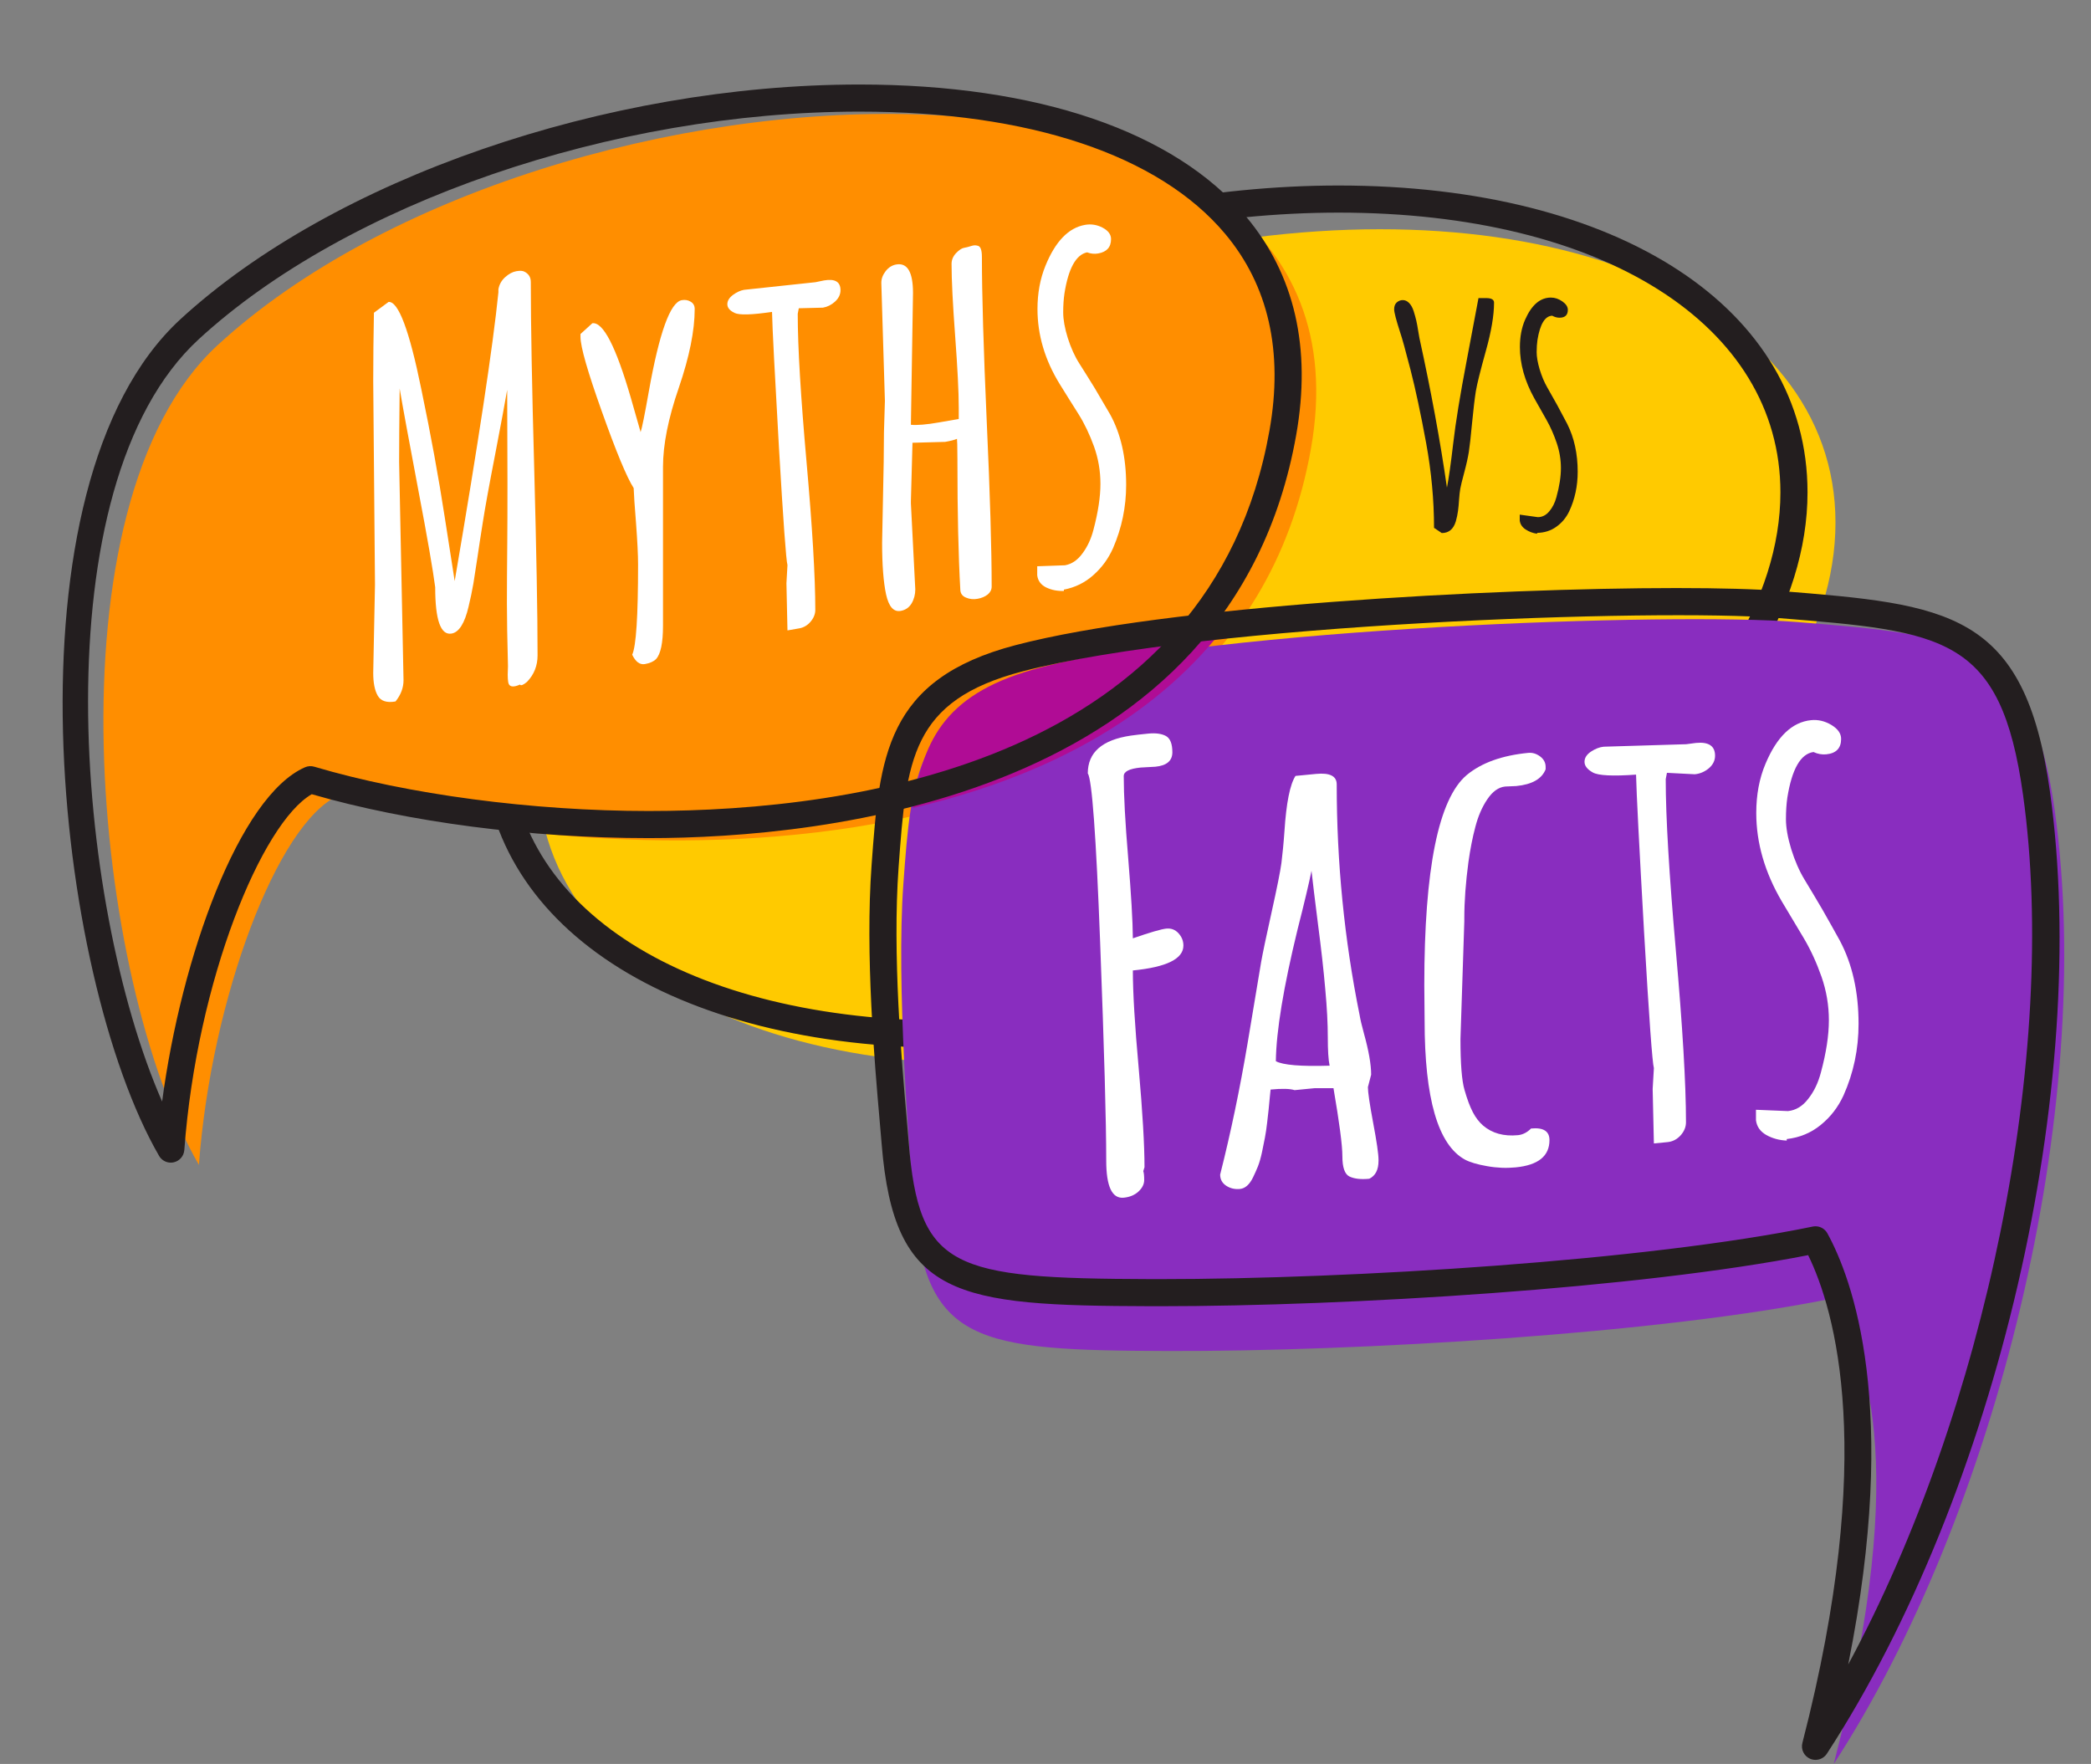 <?xml version="1.0" encoding="UTF-8"?><svg xmlns="http://www.w3.org/2000/svg" xmlns:xlink="http://www.w3.org/1999/xlink" height="532.3" preserveAspectRatio="xMidYMid meet" version="1.0" viewBox="-18.9 -25.5 631.0 532.3" width="631.0" zoomAndPan="magnify"><rect x="-18.9" y="-25.5" width="631.0" height="532.3" fill="#808080" stroke="none"/><defs><clipPath id="a"><path d="M 253 161 L 604.02 161 L 604.02 506.77 L 253 506.77 Z M 253 161"/></clipPath></defs><g><g id="change1_1"><path d="M 339.176 49.43 C 447.32 28.699 534.992 65.758 534.992 132.188 C 534.992 198.617 447.32 269.273 339.176 290 C 231.031 310.723 143.359 273.668 143.359 207.238 C 143.359 140.809 231.031 70.152 339.176 49.43" fill="#ffca00" fill-rule="evenodd"/></g><g id="change2_1"><path d="M 385.039 38.66 C 366.469 38.66 347.082 40.57 327.422 44.34 C 221.281 64.676 134.926 133.668 134.926 198.133 C 134.926 248.629 188.512 282.551 268.262 282.551 C 286.836 282.551 306.223 280.645 325.879 276.875 C 432.02 256.535 518.375 187.543 518.375 123.078 C 518.375 72.586 464.793 38.66 385.039 38.66 Z M 268.262 290.734 C 183.617 290.734 126.746 253.52 126.746 198.133 C 126.746 129.938 216.078 57.344 325.879 36.301 C 346.047 32.438 365.953 30.48 385.039 30.48 C 469.684 30.48 526.555 67.691 526.555 123.078 C 526.555 191.27 437.227 263.867 327.422 284.906 C 307.254 288.773 287.348 290.734 268.262 290.734" fill="#231e1f"/></g><g id="change3_1"><path d="M 41.125 326.031 C 9.234 270.879 -5.492 126.695 46.82 78.613 C 146.734 -13.227 400.672 -25.516 376.715 109.824 C 352.613 245.977 162.133 238.008 83.27 214.57 C 64.879 222.602 44.836 275.828 41.125 326.031" fill="#ff8e00" fill-rule="evenodd"/></g><g id="change4_1"><path d="M 141.281 59.602 C 141.281 58.199 140.672 57.168 139.422 56.512 C 138.867 56.184 138.02 56.145 136.906 56.34 C 135.793 56.535 134.684 57.125 133.57 58.113 C 132.457 59.102 131.766 60.336 131.504 61.785 L 131.504 62.715 C 129.863 78.922 125.465 107.98 118.312 149.84 C 118.148 148.938 117.172 142.539 115.32 130.652 C 113.492 118.758 111.133 105.82 108.219 91.836 C 104.617 74.16 101.328 65.41 98.363 65.609 L 93.941 68.871 C 93.809 75.73 93.727 82.605 93.727 89.469 L 94.258 150.938 L 93.727 177.574 C 93.727 180.57 94.18 182.871 95.105 184.457 C 96.031 186.07 97.836 186.633 100.457 186.176 C 102.07 184.168 102.871 182.043 102.871 179.766 L 101.543 113.879 C 101.543 108.949 101.594 101.578 101.703 91.73 C 102.629 97.262 104.508 107.398 107.289 122.145 C 110.098 136.887 111.793 146.766 112.43 151.711 C 112.43 161.594 114.07 166.262 117.383 165.684 C 119.609 165.297 121.332 162.582 122.5 157.559 C 123.078 155.176 123.555 152.871 123.953 150.602 C 124.324 148.34 124.723 145.754 125.145 142.898 C 125.57 140.039 126.098 136.449 126.789 132.172 C 127.449 127.898 128.695 121.008 130.547 111.488 C 132.375 101.977 133.57 95.547 134.152 92.133 C 134.258 114.496 134.258 129.703 134.18 137.742 C 134.102 145.785 134.07 152.066 134.07 156.625 C 134.07 161.184 134.18 167.469 134.391 175.508 C 134.34 177.215 134.312 178.09 134.312 178.09 C 134.312 179.02 134.363 179.777 134.469 180.395 C 134.707 181.785 135.898 182.027 138.02 181.074 C 138.285 181.504 139 181.219 140.141 180.258 C 142.262 178.059 143.32 175.406 143.32 172.258 C 143.32 159.676 142.973 140.898 142.309 115.93 C 141.621 90.934 141.281 72.184 141.281 59.602" fill="#fff" fill-rule="evenodd"/></g><g id="change4_2"><path d="M 189.52 65.539 C 188.723 65.043 187.82 64.906 186.84 65.078 C 183.371 65.688 180.059 74.848 176.906 92.562 C 175.664 99.562 174.844 103.68 174.418 104.891 C 174.418 104.84 173.434 101.406 171.477 94.598 C 166.977 79.094 163.105 71.582 159.848 72.047 L 156.273 75.289 L 156.273 76.164 C 156.273 79.16 158.441 86.699 162.762 98.793 C 167.078 110.914 170.258 118.57 172.324 121.785 C 172.379 123.633 172.613 127.191 173.043 132.469 C 173.434 137.781 173.652 141.875 173.652 144.84 C 173.652 160.441 173.066 169.527 171.879 172.066 C 172.906 174.215 174.18 175.16 175.715 174.895 C 177.227 174.629 178.363 174.109 179.082 173.379 C 180.484 171.832 181.172 168.48 181.172 163.316 L 181.172 115.422 C 181.172 108.691 182.762 100.707 185.969 91.434 C 189.145 82.137 190.738 74.254 190.738 67.738 C 190.738 66.758 190.336 66.004 189.52 65.539" fill="#fff" fill-rule="evenodd"/></g><g id="change4_3"><path d="M 229.758 59.125 L 227.188 59.656 L 205.621 61.961 C 204.539 62.152 203.422 62.664 202.285 63.496 C 201.148 64.359 200.59 65.277 200.59 66.309 C 200.59 67.344 201.305 68.223 202.762 68.926 C 204.191 69.629 207.98 69.523 214.074 68.617 C 214.18 73.578 214.895 87.23 216.164 109.578 C 217.469 131.949 218.34 143.742 218.734 145.023 L 218.422 150.512 L 218.734 164.734 L 222.316 164.109 C 223.609 163.879 224.723 163.238 225.68 162.141 C 226.629 161.027 227.133 159.82 227.133 158.555 C 227.133 148.461 226.234 133.547 224.484 113.848 C 222.734 94.125 221.832 79.238 221.832 69.199 L 222.152 67.523 L 229.441 67.34 C 230.789 67.105 232.012 66.496 233.094 65.508 C 234.18 64.5 234.738 63.371 234.738 62.07 C 234.738 59.527 233.066 58.547 229.758 59.125" fill="#fff" fill-rule="evenodd"/></g><g id="change4_4"><path d="M 277.41 52.051 C 277.41 50.039 277.02 48.914 276.25 48.68 C 275.824 48.566 275.453 48.5 275.109 48.531 C 274.789 48.566 274.367 48.66 273.836 48.836 C 273.309 49.008 272.723 49.164 272.008 49.289 C 271.32 49.406 270.523 49.941 269.598 50.898 C 268.699 51.852 268.25 52.938 268.25 54.133 C 268.25 58.977 268.617 66.223 269.332 75.848 C 270.051 85.496 270.422 92.719 270.422 97.59 L 270.422 100.93 L 264.379 101.984 C 260.648 102.637 257.863 102.855 255.98 102.684 L 256.617 62.914 C 256.617 56.582 254.922 53.727 251.559 54.312 C 250.312 54.527 249.254 55.191 248.379 56.301 C 247.504 57.43 247.055 58.598 247.055 59.844 L 248.137 95.492 L 247.852 104.871 L 247.77 113.969 L 247.293 138.266 C 247.293 144.941 247.691 150.141 248.484 153.848 C 249.305 157.566 250.762 159.223 252.883 158.848 C 254.34 158.598 255.426 157.848 256.195 156.578 C 256.938 155.312 257.305 153.895 257.305 152.355 L 255.98 126.414 L 255.98 125.727 L 256.461 108.109 L 266.312 107.844 C 267.852 107.574 269.039 107.289 269.891 106.93 L 269.891 107.086 L 269.969 108.531 L 270.02 113.105 L 270.02 113.738 C 270.02 129.156 270.312 142.086 270.898 152.527 C 270.953 153.605 271.508 154.383 272.59 154.828 C 273.68 155.301 274.844 155.418 276.086 155.199 C 277.336 154.98 278.336 154.539 279.164 153.895 C 279.957 153.227 280.355 152.441 280.355 151.516 C 280.355 140.387 279.879 123.809 278.871 101.785 C 277.891 79.758 277.41 63.18 277.41 52.051" fill="#fff" fill-rule="evenodd"/></g><g id="change4_5"><path d="M 316.062 99.48 C 314.605 96.949 313.066 94.332 311.453 91.621 C 309.812 88.941 308.27 86.508 306.871 84.289 C 305.441 82.074 304.273 79.469 303.32 76.484 C 302.395 73.492 301.941 70.926 301.941 68.777 C 301.941 66.633 302.078 64.727 302.316 63.07 C 303.504 55.527 305.785 51.363 309.148 50.648 C 310.234 51.066 311.348 51.188 312.484 50.988 C 315.082 50.535 316.379 49.09 316.379 46.652 C 316.379 45.25 315.531 44.102 313.836 43.203 C 312.168 42.328 310.391 42.031 308.539 42.355 C 303.559 43.223 299.586 47.332 296.59 54.691 C 294.977 58.629 294.18 63.008 294.18 67.746 C 294.18 75.562 296.406 83.094 300.855 90.344 C 302.766 93.426 304.641 96.438 306.523 99.395 C 308.383 102.355 309.941 105.66 311.242 109.246 C 312.539 112.863 313.176 116.621 313.176 120.512 C 313.176 124.434 312.484 129.031 311.078 134.336 C 310.367 137.109 309.254 139.5 307.742 141.516 C 306.262 143.547 304.484 144.734 302.473 145.082 L 294.102 145.379 L 294.102 148.105 C 294.312 149.766 295.215 150.984 296.801 151.77 C 298.418 152.547 300.195 152.895 302.152 152.82 L 302.152 152.426 C 305.516 151.781 308.484 150.34 311.055 148.035 C 313.625 145.758 315.586 143.059 316.988 139.898 C 319.637 133.793 320.938 127.449 320.938 120.824 C 320.938 112.508 319.32 105.371 316.062 99.48" fill="#fff" fill-rule="evenodd"/></g><g clip-path="url(#a)" id="change5_1"><path d="M 534.484 506.77 C 583.246 431.754 613.793 309.77 601.172 219.168 C 594.031 167.91 573.41 166.219 523.309 162.203 C 486.234 159.234 350.074 163.801 294.152 178.43 C 257.621 187.984 256.113 208.332 253.715 241.168 C 251.496 271.582 255.527 321.855 256.754 337.031 C 260.227 380.012 275.609 382.008 333.793 382.18 C 390.062 382.355 481.871 377.07 534.484 366.242 C 542.738 381.266 558.668 413.07 534.484 506.77" fill="#892dbf" fill-rule="evenodd"/></g><g id="change2_2"><path d="M 429.574 64.453 L 427.262 64.453 C 426.848 66.781 425.656 73.082 423.688 83.391 C 421.719 93.695 420.371 101.965 419.648 108.195 C 418.922 114.43 418.281 118.918 417.746 121.648 C 415.727 107.559 412.949 92.523 409.445 76.535 C 409.375 76.227 409.254 75.5 409.066 74.344 C 408.895 73.168 408.688 72.152 408.496 71.254 C 408.289 70.355 408.012 69.391 407.684 68.336 C 407.336 67.301 406.887 66.488 406.32 65.922 C 405.75 65.348 405.109 65.055 404.422 65.055 C 403.73 65.055 403.129 65.301 402.594 65.762 C 402.074 66.23 401.812 66.922 401.812 67.836 C 401.812 68.75 402.418 71.078 403.625 74.809 C 404.184 76.398 405.215 80.16 406.754 86.102 C 408.273 92.02 409.84 99.359 411.449 108.094 C 413.051 116.828 413.848 125.395 413.848 133.781 L 416.176 135.355 C 418.301 135.355 419.719 134.18 420.426 131.812 C 420.734 130.746 420.941 129.691 421.082 128.688 C 421.223 127.672 421.324 126.516 421.406 125.223 C 421.496 123.926 421.617 122.84 421.77 121.973 C 421.91 121.129 422.324 119.473 422.98 117.02 C 423.633 114.586 424.082 112.547 424.344 110.906 C 424.602 109.27 424.934 106.352 425.328 102.121 C 425.738 97.91 426.121 94.715 426.465 92.539 C 426.832 90.363 427.832 86.34 429.473 80.453 C 431.125 74.566 431.957 69.699 431.957 65.816 C 431.957 64.902 431.164 64.453 429.574 64.453" fill="#231e1f" fill-rule="evenodd"/></g><g id="change2_3"><path d="M 454.02 102.379 C 453.07 100.566 452.07 98.688 451.016 96.734 C 449.949 94.801 448.945 93.039 448.031 91.434 C 447.098 89.828 446.34 88 445.715 85.945 C 445.113 83.891 444.816 82.164 444.816 80.766 C 444.816 79.367 444.906 78.145 445.059 77.09 C 445.836 72.309 447.32 69.855 449.512 69.77 C 450.223 70.164 450.949 70.375 451.691 70.375 C 453.383 70.375 454.227 69.578 454.227 67.992 C 454.227 67.074 453.672 66.23 452.566 65.453 C 451.48 64.695 450.328 64.297 449.117 64.297 C 445.871 64.297 443.281 66.523 441.328 70.98 C 440.277 73.359 439.762 76.121 439.762 79.211 C 439.762 84.305 441.207 89.469 444.109 94.699 C 445.352 96.926 446.578 99.102 447.805 101.242 C 449.016 103.383 450.031 105.715 450.875 108.195 C 451.723 110.699 452.137 113.223 452.137 115.758 C 452.137 118.316 451.691 121.23 450.777 124.531 C 450.312 126.258 449.582 127.688 448.602 128.828 C 447.633 129.984 446.477 130.555 445.164 130.555 L 439.711 129.797 L 439.711 131.574 C 439.848 132.68 440.434 133.574 441.473 134.266 C 442.523 134.957 443.68 135.387 444.953 135.562 L 444.953 135.301 C 447.148 135.266 449.082 134.66 450.758 133.453 C 452.434 132.262 453.711 130.727 454.625 128.828 C 456.352 125.152 457.199 121.164 457.199 116.848 C 457.199 111.426 456.145 106.594 454.02 102.379" fill="#231e1f" fill-rule="evenodd"/></g><g id="change4_6"><path d="M 333.043 254.723 C 331.578 254.863 328.219 255.836 322.961 257.656 C 322.93 252.41 322.441 244.359 321.559 233.508 C 320.641 222.621 320.211 214.352 320.211 208.699 C 320.211 207.324 321.891 206.457 325.316 206.117 L 329.773 205.867 C 333.168 205.535 334.883 204.082 334.883 201.52 C 334.883 198.953 334.238 197.336 332.957 196.605 C 331.672 195.906 329.898 195.652 327.637 195.871 C 325.375 196.094 323.605 196.297 322.352 196.48 C 313.699 197.758 309.363 201.539 309.363 207.867 C 310.613 209.664 311.871 226.656 313.09 258.902 C 314.312 291.113 314.926 313.055 314.926 324.703 C 314.926 332.523 316.668 336.262 320.211 335.922 C 322.047 335.742 323.543 335.102 324.676 334.047 C 325.805 332.988 326.383 331.832 326.383 330.578 C 326.383 329.324 326.293 328.414 326.109 327.914 L 326.477 326.715 C 326.477 320.023 325.898 310.121 324.734 296.969 C 323.543 283.828 322.961 273.953 322.961 267.348 C 333.141 266.355 338.215 263.84 338.215 259.836 C 338.215 258.398 337.691 257.168 336.715 256.102 C 335.738 255.039 334.516 254.574 333.043 254.723" fill="#fff" fill-rule="evenodd"/></g><g id="change4_7"><path d="M 366.113 294.727 C 366.234 285.582 368.434 272.348 372.648 255.039 C 374.762 246.73 376.168 240.785 376.871 237.27 C 377.238 240.562 377.879 245.938 378.828 253.363 C 379.801 260.781 380.535 267.34 381.023 272.984 C 381.547 278.645 381.789 283.449 381.789 287.449 C 381.789 291.461 381.969 294.34 382.336 296.082 C 373.629 296.348 368.223 295.898 366.113 294.727 Z M 393.891 302.555 L 394.871 298.797 C 394.871 295.711 394.137 291.562 392.699 286.387 C 392.059 284.004 391.602 282.152 391.387 280.797 C 386.77 257.961 384.48 234.746 384.48 211.188 C 384.48 208.684 382.402 207.633 378.215 208.043 L 372.039 208.641 C 370.359 211.258 369.262 216.828 368.707 225.348 C 368.434 229.262 368.098 232.434 367.793 234.945 C 367.457 237.422 366.48 242.348 364.828 249.781 C 363.176 257.18 362.145 262.176 361.684 264.754 C 361.254 267.332 359.879 275.508 357.586 289.297 C 355.266 303.062 352.512 316.289 349.305 328.949 C 349.305 330.387 349.918 331.516 351.137 332.316 C 352.359 333.113 353.738 333.438 355.293 333.285 C 356.855 333.129 358.168 331.965 359.234 329.781 C 359.754 328.688 360.246 327.605 360.707 326.465 C 361.164 325.316 361.559 323.898 361.926 322.215 C 362.262 320.531 362.566 319.062 362.812 317.816 C 363.059 316.574 363.273 315.055 363.484 313.293 C 363.699 311.496 363.848 310.172 363.941 309.242 C 364.035 308.348 364.129 307.176 364.281 305.699 C 364.434 304.219 364.523 303.406 364.523 303.289 C 367.977 302.949 370.395 303.02 371.766 303.465 L 377.848 302.871 L 383.504 302.871 C 385.273 313.211 386.188 320.059 386.188 323.422 C 386.188 326.781 386.891 328.824 388.328 329.531 C 389.766 330.215 391.754 330.461 394.316 330.203 C 396.184 329.289 397.098 327.484 397.098 324.734 L 397.098 324.555 C 397.098 322.75 396.551 319.016 395.48 313.344 C 394.414 307.641 393.891 304.059 393.891 302.555" fill="#fff" fill-rule="evenodd"/></g><g id="change4_8"><path d="M 443.125 315.043 C 441.934 316.234 440.621 316.91 439.18 317.051 C 434.902 317.465 431.387 316.492 428.637 314.141 C 427.445 313.09 426.406 311.758 425.551 310.102 C 424.668 308.414 423.836 306.172 423.047 303.406 C 422.223 300.613 421.824 295.488 421.824 288.035 L 422.984 252.531 L 422.984 251.645 C 422.984 246.387 423.414 240.723 424.234 234.594 C 424.785 230.719 425.461 227.199 426.316 224.027 C 427.141 220.828 428.328 218.055 429.922 215.703 C 431.508 213.34 433.312 212.039 435.332 211.844 L 438.664 211.699 C 443.43 211.234 446.391 209.535 447.523 206.648 L 447.523 205.914 C 447.523 204.66 446.977 203.609 445.875 202.773 C 444.742 201.934 443.551 201.562 442.238 201.695 C 434.352 202.465 428.211 204.684 423.777 208.324 C 415.191 215.492 410.91 236.656 410.91 271.801 L 411.004 282.547 C 411.004 305.988 415.039 319.961 423.168 324.422 C 424.668 325.223 426.898 325.891 429.828 326.398 C 432.793 326.934 435.664 327.047 438.477 326.773 C 445.293 326.109 448.684 323.363 448.684 318.535 C 448.684 315.844 446.824 314.68 443.125 315.043" fill="#fff" fill-rule="evenodd"/></g><g id="change4_9"><path d="M 492.906 198.691 L 489.938 199.078 L 465.062 199.828 C 463.812 199.949 462.527 200.441 461.215 201.305 C 459.898 202.195 459.258 203.211 459.258 204.398 C 459.258 205.59 460.082 206.668 461.766 207.609 C 463.418 208.543 467.781 208.762 474.812 208.254 C 474.938 213.988 475.762 229.801 477.227 255.695 C 478.727 281.617 479.734 295.297 480.191 296.812 L 479.824 303.113 L 480.191 319.551 L 484.316 319.148 C 485.812 319 487.098 318.352 488.199 317.176 C 489.297 315.969 489.879 314.629 489.879 313.16 C 489.879 301.523 488.84 284.23 486.824 261.359 C 484.805 238.453 483.766 221.195 483.766 209.613 L 484.133 207.711 L 492.539 208.145 C 494.098 207.996 495.5 207.395 496.758 206.359 C 498.008 205.289 498.652 204.031 498.652 202.535 C 498.652 199.602 496.723 198.32 492.906 198.691" fill="#fff" fill-rule="evenodd"/></g><g id="change4_10"><path d="M 536.328 258.387 C 534.648 255.336 532.879 252.18 531.012 248.91 C 529.117 245.676 527.348 242.727 525.723 240.047 C 524.078 237.359 522.73 234.254 521.629 230.723 C 520.559 227.191 520.043 224.191 520.043 221.715 C 520.043 219.238 520.191 217.055 520.469 215.164 C 521.848 206.562 524.477 201.969 528.352 201.434 C 529.609 202.012 530.887 202.258 532.203 202.129 C 535.195 201.836 536.695 200.285 536.695 197.477 C 536.695 195.852 535.719 194.453 533.762 193.266 C 531.836 192.113 529.789 191.605 527.652 191.816 C 521.906 192.383 517.32 196.77 513.871 204.992 C 512.004 209.387 511.086 214.371 511.086 219.84 C 511.086 228.848 513.656 237.742 518.789 246.5 C 520.988 250.227 523.16 253.859 525.328 257.441 C 527.469 261.02 529.273 264.965 530.77 269.223 C 532.266 273.508 533 277.902 533 282.391 C 533 286.914 532.203 292.156 530.586 298.152 C 529.762 301.285 528.477 303.953 526.734 306.133 C 525.023 308.355 522.973 309.559 520.652 309.785 L 510.996 309.391 L 510.996 312.531 C 511.242 314.473 512.281 315.957 514.113 317 C 515.977 318.035 518.023 318.598 520.285 318.684 L 520.285 318.227 C 524.168 317.789 527.59 316.383 530.555 313.957 C 533.516 311.555 535.777 308.613 537.398 305.094 C 540.453 298.285 541.957 291.078 541.957 283.441 C 541.957 273.844 540.09 265.477 536.328 258.387" fill="#fff" fill-rule="evenodd"/></g><g id="change6_1"><path d="M 348.113 166.938 C 327.402 169.355 308.855 172.336 295.145 175.922 C 266.867 183.316 259.574 197.18 256.613 218.297 C 292.73 209.891 325.777 193.953 348.113 166.938" fill="#b00c95" fill-rule="evenodd"/></g><g id="change2_4"><path d="M 240.48 8.184 C 165.902 8.184 85.777 35.773 41.105 76.84 C -7.094 121.145 3.852 247.246 30.023 306.906 C 35.805 263.238 53.336 214.688 73.145 206.035 C 74.035 205.648 75.023 205.59 75.949 205.867 C 104.109 214.234 141.82 219.23 176.828 219.23 C 176.836 219.23 176.836 219.23 176.844 219.23 C 239.223 219.227 346.504 204.297 364.203 104.324 C 368.402 80.605 363.898 60.668 350.816 45.07 C 330.871 21.281 291.684 8.184 240.48 8.184 Z M 32.637 325.344 C 31.199 325.344 29.836 324.582 29.102 323.297 C -2.355 268.898 -18.906 120.891 35.566 70.816 C 81.645 28.461 163.996 0.004 240.48 0.004 C 294.148 0.004 335.562 14.141 357.086 39.816 C 371.793 57.355 376.898 79.539 372.254 105.754 C 352.82 215.555 229.121 227.41 176.844 227.41 C 176.84 227.41 176.832 227.41 176.828 227.41 C 141.18 227.41 104.25 222.594 75.18 214.164 C 60.164 222.789 40.52 270.207 36.719 321.551 C 36.582 323.344 35.301 324.836 33.551 325.238 C 33.246 325.309 32.941 325.344 32.637 325.344" fill="#231e1f"/></g><g id="change2_5"><path d="M 528.961 344.551 C 530.438 344.551 531.82 345.344 532.547 346.672 C 540.066 360.352 554.434 398.891 538.836 476.77 C 580.125 400.367 602.469 292.41 591.602 214.434 C 584.906 166.387 567.91 165.023 517.461 160.984 C 481.379 158.082 344.969 162.621 289.672 177.09 C 255.949 185.906 254.641 203.762 252.273 236.164 C 250.359 262.402 253.199 294.848 254.727 312.281 C 254.953 314.879 255.152 317.168 255.309 319.102 C 258.414 357.477 268.273 360.305 328.289 360.488 L 330.969 360.492 C 389.195 360.492 478.078 354.934 528.137 344.633 C 528.414 344.578 528.691 344.551 528.961 344.551 Z M 528.961 505.566 C 528.41 505.566 527.848 505.457 527.312 505.223 C 525.48 504.414 524.5 502.398 525.004 500.453 C 547.535 413.137 534.832 369.816 526.746 353.258 C 475.68 363.277 388.445 368.672 330.969 368.672 L 328.262 368.668 C 269.637 368.492 250.91 366.215 247.16 319.762 C 247 317.844 246.801 315.57 246.578 312.992 C 245.031 295.336 242.152 262.465 244.117 235.57 C 246.496 203 248.211 179.473 287.598 169.172 C 333.008 157.293 431.52 151.953 486.969 151.953 C 500.223 151.953 510.992 152.258 518.121 152.824 C 568.922 156.898 592.105 158.758 599.707 213.309 C 612.129 302.449 583.816 424.586 532.395 503.707 C 531.617 504.898 530.309 505.566 528.961 505.566" fill="#231e1f"/></g></g></svg>